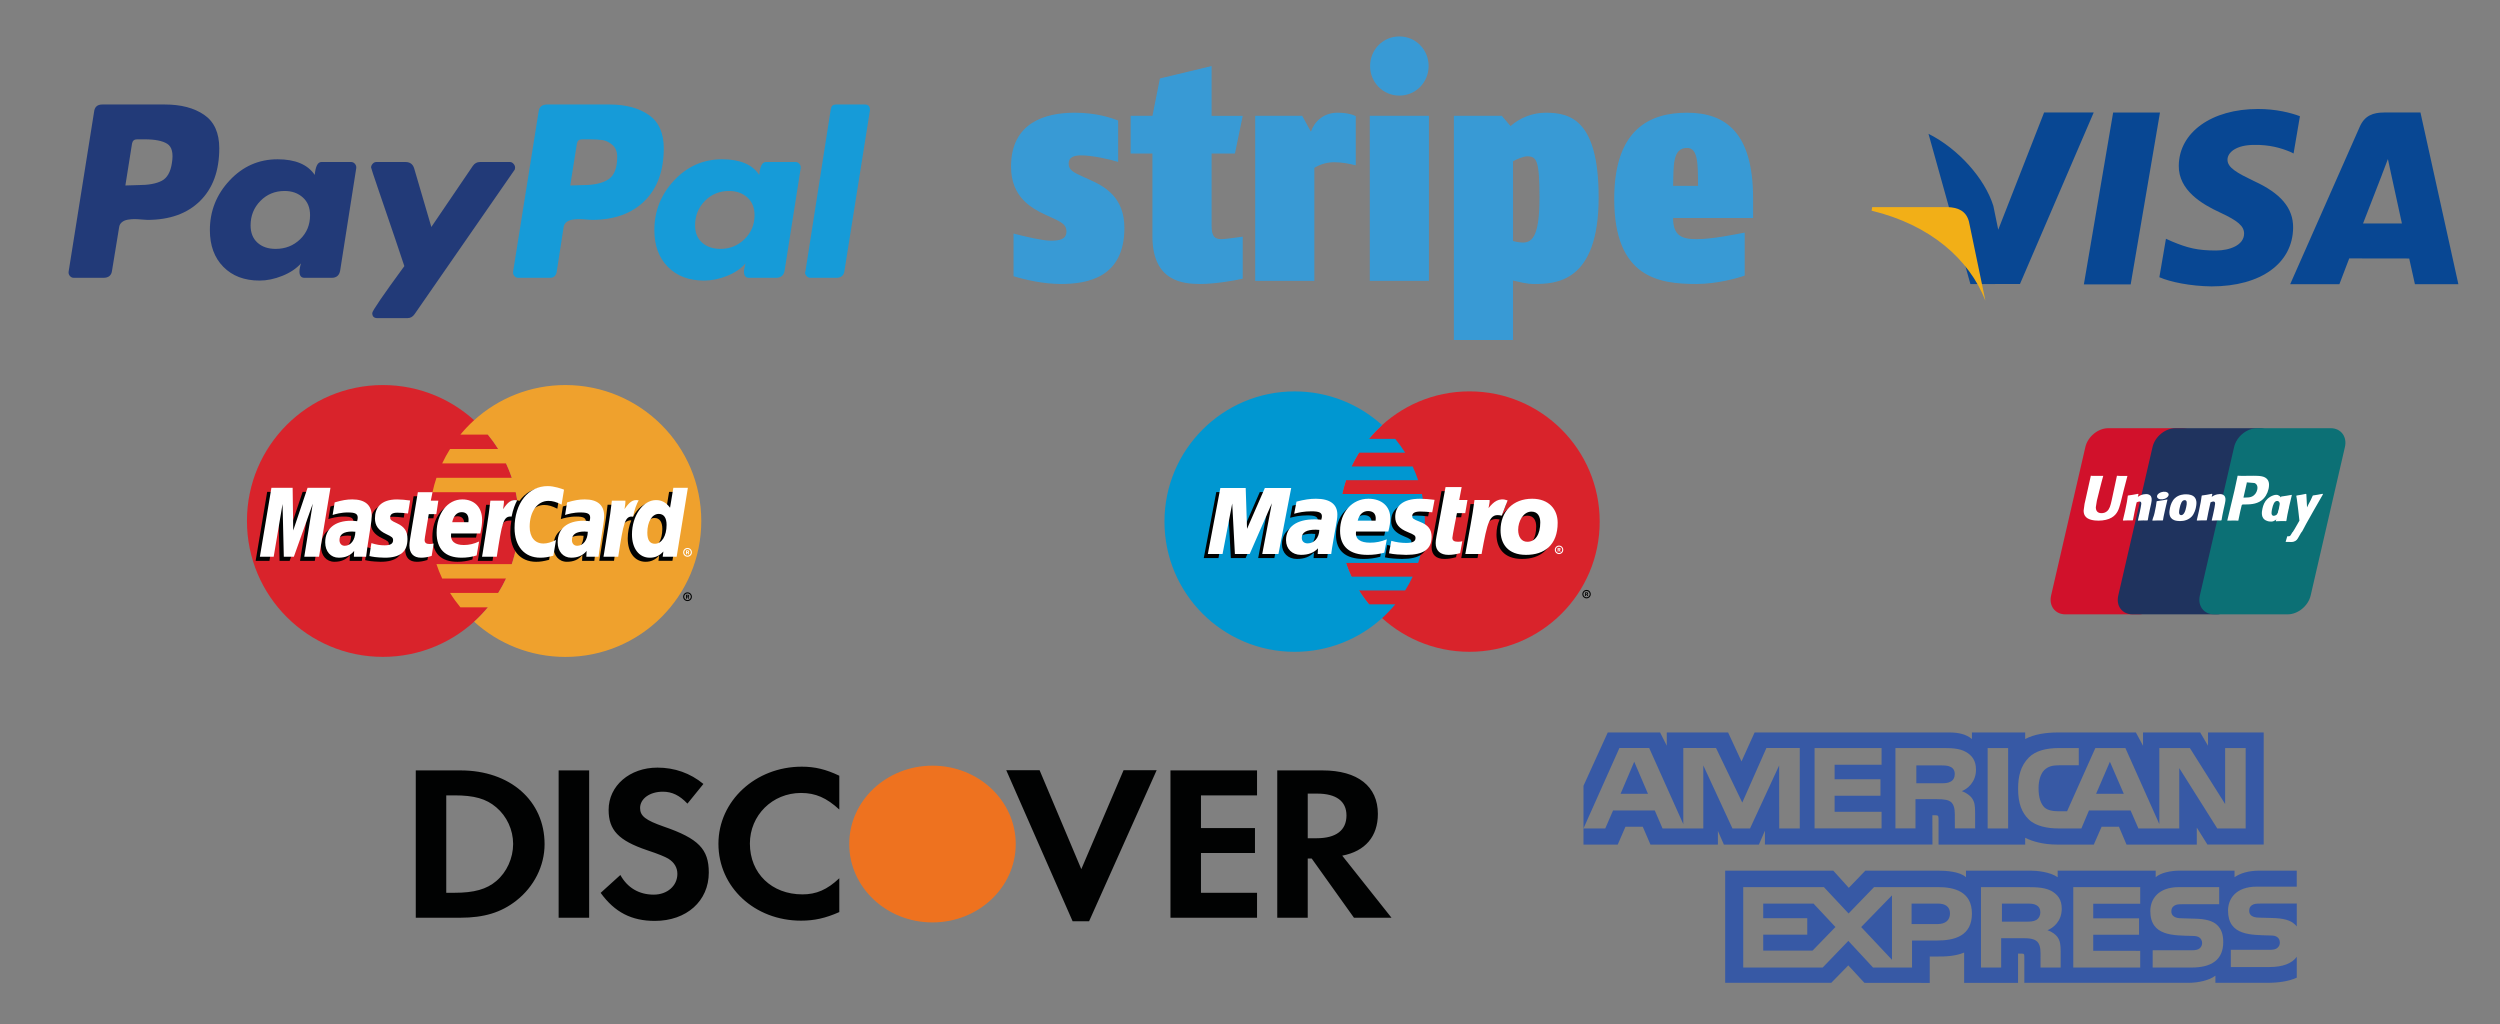 <?xml version="1.0" encoding="utf-8"?>
<!-- Generator: Adobe Illustrator 16.0.0, SVG Export Plug-In . SVG Version: 6.00 Build 0)  -->
<!DOCTYPE svg PUBLIC "-//W3C//DTD SVG 1.1//EN" "http://www.w3.org/Graphics/SVG/1.1/DTD/svg11.dtd">
<svg version="1.1" id="Capa_1" xmlns="http://www.w3.org/2000/svg" xmlns:xlink="http://www.w3.org/1999/xlink" x="0px" y="0px"
	 width="255.275px" height="104.578px" viewBox="0 0 255.275 104.578" enable-background="new 0 0 255.275 104.578"
	 xml:space="preserve">
<rect x="0" y="0" width="255.275" height="104.578" fill="#808080" stroke="none"/>
<path fill="#223A78" d="M20.852,11.729c-1.025-0.706-2.364-1.059-4.015-1.059h-6.393c-0.506,0-0.786,0.253-0.839,0.759l-2.597,16.3
	c-0.027,0.16,0.013,0.308,0.12,0.44c0.106,0.132,0.24,0.198,0.4,0.198h3.036c0.532,0,0.825-0.251,0.879-0.757l0.719-4.396
	c0.026-0.214,0.121-0.386,0.28-0.521c0.16-0.132,0.36-0.22,0.599-0.261c0.24-0.039,0.465-0.06,0.679-0.06
	c0.212,0,0.466,0.016,0.759,0.042c0.292,0.025,0.479,0.039,0.559,0.039c2.291,0,4.089-0.645,5.394-1.938
	c1.305-1.291,1.958-3.082,1.958-5.373C22.391,13.573,21.877,12.435,20.852,11.729L20.852,11.729z M17.556,16.624
	c-0.134,0.933-0.479,1.544-1.039,1.837S15.159,18.9,14.12,18.9l-1.318,0.039l0.679-4.273c0.053-0.293,0.227-0.44,0.519-0.44h0.76
	c1.064,0,1.838,0.154,2.317,0.459C17.556,14.991,17.716,15.637,17.556,16.624L17.556,16.624z"/>
<path fill="#169BD8" d="M88.311,10.67h-2.957c-0.292,0-0.465,0.146-0.519,0.44L82.239,27.73l-0.04,0.081
	c0,0.131,0.053,0.26,0.16,0.379c0.105,0.119,0.239,0.179,0.399,0.179h2.637c0.505,0,0.786-0.252,0.839-0.758l2.596-16.342v-0.04
	C88.831,10.857,88.658,10.67,88.311,10.67L88.311,10.67z"/>
<path fill="#223A78" d="M52.594,17.102c0-0.132-0.053-0.258-0.16-0.377c-0.107-0.12-0.227-0.181-0.359-0.181h-3.077
	c-0.294,0-0.534,0.134-0.72,0.4l-4.234,6.233l-1.757-5.993c-0.134-0.426-0.427-0.64-0.879-0.64h-2.998
	c-0.134,0-0.252,0.061-0.358,0.181c-0.107,0.119-0.16,0.246-0.16,0.377c0,0.055,0.26,0.84,0.779,2.359
	c0.519,1.518,1.079,3.156,1.678,4.914c0.599,1.758,0.912,2.69,0.938,2.798c-2.184,2.981-3.276,4.58-3.276,4.792
	c0,0.348,0.173,0.519,0.52,0.519h3.077c0.292,0,0.532-0.131,0.719-0.398l10.188-14.702C52.567,17.33,52.594,17.237,52.594,17.102
	L52.594,17.102z"/>
<path fill="#169BD8" d="M81.241,16.543h-3.037c-0.374,0-0.599,0.441-0.679,1.319c-0.694-1.065-1.958-1.598-3.797-1.598
	c-1.917,0-3.548,0.72-4.894,2.157c-1.346,1.438-2.017,3.131-2.017,5.075c0,1.572,0.458,2.823,1.378,3.754
	c0.918,0.933,2.149,1.399,3.696,1.399c0.771,0,1.558-0.159,2.356-0.479c0.799-0.318,1.424-0.747,1.877-1.278
	c0,0.026-0.026,0.146-0.08,0.358c-0.054,0.214-0.079,0.373-0.079,0.479c0,0.427,0.171,0.639,0.52,0.639h2.755
	c0.506,0,0.799-0.251,0.879-0.757l1.639-10.43c0.025-0.159-0.013-0.306-0.121-0.439C81.533,16.61,81.4,16.543,81.241,16.543
	L81.241,16.543z M76.028,24.415c-0.68,0.665-1.499,0.998-2.457,0.998c-0.774,0-1.399-0.213-1.879-0.638
	c-0.479-0.425-0.718-1.013-0.718-1.759c0-0.983,0.333-1.818,0.998-2.497c0.664-0.68,1.492-1.019,2.478-1.019
	c0.744,0,1.364,0.22,1.857,0.659c0.492,0.439,0.74,1.045,0.74,1.817C77.045,22.937,76.706,23.75,76.028,24.415L76.028,24.415z"/>
<path fill="#223A78" d="M35.854,16.543h-3.036c-0.374,0-0.6,0.441-0.68,1.319c-0.72-1.065-1.985-1.598-3.795-1.598
	c-1.918,0-3.549,0.72-4.895,2.157c-1.346,1.438-2.018,3.131-2.018,5.075c0,1.572,0.459,2.823,1.378,3.754
	c0.919,0.933,2.151,1.399,3.696,1.399c0.745,0,1.519-0.159,2.317-0.479c0.799-0.318,1.438-0.747,1.917-1.278
	c-0.106,0.319-0.16,0.599-0.16,0.838c0,0.427,0.174,0.639,0.52,0.639h2.758c0.505,0,0.799-0.251,0.879-0.757l1.638-10.43
	c0.025-0.159-0.015-0.306-0.12-0.439C36.147,16.61,36.015,16.543,35.854,16.543L35.854,16.543z M30.641,24.436
	c-0.679,0.652-1.512,0.978-2.497,0.978c-0.773,0-1.393-0.213-1.858-0.638c-0.467-0.425-0.699-1.013-0.699-1.759
	c0-0.983,0.332-1.818,0.999-2.497c0.665-0.68,1.491-1.02,2.477-1.02c0.746,0,1.365,0.221,1.857,0.66
	c0.493,0.439,0.74,1.045,0.74,1.817C31.66,22.963,31.32,23.782,30.641,24.436L30.641,24.436z"/>
<path fill="#169BD8" d="M66.238,11.729c-1.025-0.706-2.363-1.059-4.015-1.059h-6.352c-0.534,0-0.827,0.253-0.879,0.759l-2.598,16.3
	c-0.027,0.16,0.013,0.308,0.12,0.44c0.106,0.132,0.24,0.198,0.4,0.198h3.275c0.319,0,0.534-0.173,0.64-0.518l0.719-4.635
	c0.026-0.214,0.12-0.386,0.279-0.521c0.16-0.132,0.36-0.22,0.6-0.261c0.24-0.039,0.466-0.06,0.679-0.06
	c0.214,0,0.466,0.016,0.76,0.042c0.293,0.025,0.479,0.039,0.559,0.039c2.292,0,4.088-0.645,5.395-1.938
	c1.305-1.291,1.958-3.082,1.958-5.373C67.777,13.573,67.264,12.435,66.238,11.729L66.238,11.729z M62.144,18.301
	c-0.586,0.399-1.465,0.599-2.637,0.599l-1.28,0.04l0.68-4.274c0.053-0.292,0.227-0.44,0.52-0.44h0.719
	c0.586,0,1.052,0.027,1.398,0.081c0.346,0.053,0.68,0.22,1,0.5c0.32,0.279,0.479,0.686,0.479,1.218
	C63.023,17.143,62.729,17.9,62.144,18.301z"/>
<path fill="#084793" d="M212.784,29.037l2.989-17.549h4.783l-2.992,17.549H212.784z M234.846,11.866
	c-0.946-0.355-2.433-0.737-4.288-0.737c-4.725,0-8.055,2.38-8.083,5.792c-0.027,2.521,2.378,3.928,4.191,4.767
	c1.861,0.86,2.486,1.409,2.478,2.178c-0.011,1.175-1.485,1.714-2.86,1.714c-1.914,0-2.931-0.267-4.503-0.923l-0.616-0.277
	l-0.673,3.928c1.12,0.488,3.184,0.913,5.33,0.936c5.028,0,8.292-2.353,8.328-5.995c0.019-1.996-1.256-3.516-4.017-4.768
	c-1.67-0.812-2.694-1.353-2.684-2.175c0-0.73,0.867-1.51,2.739-1.51c1.563-0.024,2.696,0.317,3.58,0.672l0.428,0.203L234.846,11.866
	 M247.153,11.487h-3.694c-1.146,0-2.002,0.313-2.505,1.456l-7.105,16.08h5.025c0,0,0.819-2.16,1.005-2.636
	c0.55,0,5.428,0.009,6.125,0.009c0.145,0.613,0.583,2.627,0.583,2.627h4.438L247.153,11.487L247.153,11.487z M241.29,22.819
	c0.395-1.012,1.905-4.907,1.905-4.907c-0.027,0.048,0.392-1.015,0.634-1.674l0.325,1.513c0,0,0.913,4.189,1.105,5.068H241.29
	L241.29,22.819L241.29,22.819z M208.723,11.487l-4.683,11.968l-0.499-2.432c-0.872-2.804-3.587-5.841-6.624-7.362l4.281,15.344
	l5.061-0.005l7.53-17.514H208.723"/>
<path fill="#F2AF17" d="M198.882,21.148h-7.713l-0.061,0.364c6.001,1.452,9.972,4.963,11.619,9.183l-1.677-8.065
	C200.76,21.518,199.921,21.188,198.882,21.148"/>
<path fill="#D9232B" d="M52.973,53.194c0,7.666-6.212,13.879-13.878,13.879S25.216,60.86,25.216,53.194
	c0-7.662,6.213-13.877,13.879-13.877S52.973,45.532,52.973,53.194"/>
<path fill="#EFA12D" d="M57.726,39.317c-3.585,0-6.853,1.36-9.315,3.592c-0.502,0.457-0.97,0.946-1.402,1.469h2.806
	c0.383,0.468,0.737,0.959,1.057,1.471h-4.918c-0.298,0.473-0.564,0.963-0.802,1.47h6.518c0.225,0.478,0.422,0.968,0.591,1.468
	h-7.694c-0.163,0.482-0.296,0.973-0.405,1.471h8.5c0.208,0.966,0.313,1.949,0.313,2.938c0,1.543-0.252,3.025-0.716,4.408h-7.693
	c0.166,0.502,0.363,0.992,0.587,1.471h6.518c-0.235,0.506-0.502,0.996-0.799,1.471h-4.917c0.318,0.512,0.673,1.002,1.056,1.469
	h2.805c-0.431,0.521-0.9,1.014-1.402,1.469c2.463,2.232,5.73,3.594,9.315,3.594c7.666,0,13.879-6.215,13.879-13.879
	S65.392,39.317,57.726,39.317"/>
<path fill="#010202" d="M69.755,60.933c0-0.248,0.2-0.449,0.447-0.449c0.248,0,0.447,0.201,0.447,0.449
	c0,0.246-0.199,0.445-0.447,0.445C69.955,61.378,69.755,61.179,69.755,60.933z M70.202,61.271c0.188,0,0.342-0.152,0.342-0.338
	c0-0.188-0.151-0.342-0.342-0.342l0,0c-0.186,0-0.34,0.152-0.34,0.34v0.002C69.862,61.118,70.015,61.271,70.202,61.271
	L70.202,61.271L70.202,61.271z M70.143,61.128h-0.092v-0.395h0.166c0.034,0,0.069,0,0.099,0.021c0.033,0.02,0.053,0.059,0.053,0.098
	c0,0.045-0.026,0.084-0.068,0.102l0.071,0.174H70.27l-0.06-0.156h-0.067V61.128z M70.143,60.905h0.051
	c0.018,0,0.04,0.002,0.057-0.008c0.015-0.01,0.021-0.027,0.021-0.045c0-0.016-0.007-0.033-0.021-0.041
	c-0.017-0.01-0.042-0.008-0.058-0.008h-0.05V60.905L70.143,60.905z M35.854,54.714c-0.159-0.016-0.229-0.023-0.338-0.023
	c-0.854,0-1.285,0.295-1.285,0.873c0,0.355,0.211,0.584,0.539,0.584C35.385,56.147,35.827,55.562,35.854,54.714L35.854,54.714z
	 M36.948,57.267h-1.249l0.031-0.596c-0.382,0.471-0.89,0.693-1.579,0.693c-0.817,0-1.377-0.639-1.377-1.564
	c0-1.393,0.974-2.205,2.645-2.205c0.171,0,0.392,0.014,0.614,0.043c0.046-0.188,0.059-0.27,0.059-0.371
	c0-0.379-0.264-0.521-0.966-0.521c-0.738-0.008-1.347,0.176-1.596,0.258c0.017-0.094,0.21-1.287,0.21-1.287
	c0.751-0.221,1.247-0.302,1.803-0.302c1.294,0,1.979,0.577,1.978,1.677c0.002,0.293-0.045,0.656-0.122,1.135
	C37.268,55.058,36.988,56.833,36.948,57.267L36.948,57.267z M32.144,57.267h-1.507l0.863-5.412l-1.926,5.412h-1.029l-0.126-5.381
	l-0.906,5.381h-1.41l1.177-7.04h2.167l0.131,3.94l1.323-3.94h2.408L32.144,57.267 M59.587,54.714
	c-0.156-0.016-0.226-0.023-0.335-0.023c-0.854,0-1.285,0.295-1.285,0.873c0,0.355,0.21,0.584,0.539,0.584
	C59.12,56.147,59.563,55.562,59.587,54.714L59.587,54.714z M60.685,57.267h-1.249l0.029-0.596c-0.382,0.471-0.889,0.693-1.58,0.693
	c-0.816,0-1.375-0.639-1.375-1.564c0-1.393,0.972-2.205,2.644-2.205c0.171,0,0.391,0.014,0.615,0.043
	c0.046-0.188,0.058-0.27,0.058-0.371c0-0.379-0.262-0.521-0.967-0.521c-0.736-0.008-1.344,0.176-1.593,0.258
	c0.014-0.094,0.208-1.287,0.208-1.287c0.751-0.221,1.246-0.302,1.803-0.302c1.294,0,1.978,0.577,1.978,1.677
	c0.003,0.293-0.047,0.656-0.122,1.135C61.003,55.058,60.723,56.833,60.685,57.267L60.685,57.267z M43.646,57.179
	c-0.413,0.129-0.734,0.186-1.083,0.186c-0.771,0-1.19-0.443-1.19-1.258c-0.012-0.254,0.109-0.918,0.207-1.525
	c0.086-0.537,0.651-3.907,0.651-3.907h1.498l-0.173,0.868h0.903l-0.204,1.375h-0.908c-0.174,1.088-0.422,2.443-0.425,2.623
	c0,0.297,0.159,0.424,0.517,0.424c0.17,0,0.304-0.016,0.404-0.053L43.646,57.179 M48.238,57.132
	c-0.517,0.158-1.013,0.234-1.538,0.232c-1.678-0.002-2.55-0.877-2.55-2.553c0-1.957,1.111-3.397,2.619-3.397
	c1.237,0,2.025,0.804,2.025,2.069c0,0.422-0.055,0.832-0.187,1.41h-2.98c-0.102,0.828,0.429,1.176,1.301,1.176
	c0.536,0,1.019-0.109,1.557-0.359L48.238,57.132L48.238,57.132z M47.396,53.737c0.007-0.119,0.159-1.021-0.697-1.021
	c-0.479,0-0.818,0.365-0.957,1.021H47.396z M37.854,53.351c0,0.723,0.352,1.223,1.146,1.598c0.61,0.287,0.705,0.373,0.705,0.633
	c0,0.357-0.27,0.518-0.865,0.518c-0.45,0-0.867-0.07-1.351-0.227c0,0-0.197,1.264-0.206,1.322c0.341,0.074,0.646,0.143,1.567,0.17
	c1.591,0,2.323-0.605,2.323-1.912c0-0.787-0.307-1.25-1.061-1.598c-0.632-0.289-0.705-0.354-0.705-0.621
	c0-0.311,0.251-0.467,0.736-0.467c0.297,0,0.701,0.031,1.084,0.086l0.213-1.328c-0.389-0.061-0.98-0.11-1.326-0.11
	C38.431,51.414,37.848,52.294,37.854,53.351 M55.565,51.563c0.418,0,0.808,0.109,1.345,0.381l0.247-1.529
	c-0.22-0.086-0.999-0.594-1.656-0.594c-1.009,0-1.859,0.498-2.459,1.324c-0.874-0.289-1.234,0.295-1.675,0.879l-0.391,0.09
	c0.028-0.191,0.056-0.379,0.048-0.572h-1.386c-0.188,1.771-0.522,3.566-0.786,5.34l-0.068,0.385h1.508
	c0.252-1.635,0.389-2.682,0.474-3.391l0.567-0.314c0.085-0.318,0.35-0.424,0.883-0.41c-0.072,0.387-0.107,0.779-0.107,1.174
	c0,1.873,1.012,3.039,2.632,3.039c0.418,0,0.777-0.055,1.332-0.205l0.266-1.605c-0.499,0.246-0.91,0.361-1.281,0.361
	c-0.876,0-1.404-0.645-1.404-1.713C53.652,52.649,54.439,51.563,55.565,51.563"/>
<path fill="#FFFFFF" d="M32.577,56.847H31.07l0.865-5.41l-1.929,5.41H28.98l-0.129-5.379l-0.905,5.379h-1.41l1.178-7.037h2.167
	l0.06,4.357l1.464-4.357h2.339L32.577,56.847"/>
<path fill="#010202" d="M68.32,50.227l-0.334,2.034c-0.412-0.543-0.854-0.936-1.439-0.936c-0.759,0-1.452,0.578-1.905,1.424
	c-0.63-0.131-1.282-0.352-1.282-0.352v0.004c0.051-0.475,0.07-0.762,0.066-0.859h-1.385c-0.188,1.771-0.523,3.566-0.786,5.34
	l-0.065,0.385h1.504c0.203-1.322,0.36-2.422,0.475-3.291c0.515-0.463,0.771-0.871,1.292-0.844c-0.229,0.559-0.364,1.199-0.364,1.857
	c0,1.432,0.724,2.375,1.821,2.375c0.551,0,0.975-0.189,1.386-0.631l-0.069,0.531h1.426l1.146-7.038H68.32L68.32,50.227z
	 M66.436,55.942c-0.513,0-0.771-0.379-0.771-1.129c0-1.123,0.484-1.922,1.17-1.922c0.515,0,0.795,0.395,0.795,1.121
	C67.63,55.147,67.138,55.942,66.436,55.942L66.436,55.942z"/>
<path fill="#FFFFFF" d="M36.287,54.298c-0.158-0.018-0.228-0.023-0.337-0.023c-0.854,0-1.285,0.291-1.285,0.871
	c0,0.355,0.211,0.584,0.539,0.584C35.818,55.729,36.262,55.146,36.287,54.298L36.287,54.298z M37.384,56.849h-1.249l0.028-0.594
	c-0.381,0.469-0.89,0.691-1.579,0.691c-0.817,0-1.377-0.637-1.377-1.563c0-1.395,0.975-2.209,2.646-2.209
	c0.172,0,0.391,0.018,0.615,0.045c0.046-0.188,0.058-0.268,0.058-0.371c0-0.379-0.262-0.52-0.964-0.52
	c-0.74-0.01-1.347,0.176-1.597,0.256c0.016-0.096,0.209-1.285,0.209-1.285c0.752-0.221,1.246-0.305,1.803-0.305
	c1.295,0,1.98,0.582,1.979,1.678c0.001,0.297-0.047,0.658-0.124,1.135C37.702,54.636,37.421,56.415,37.384,56.849L37.384,56.849z
	 M57.591,49.999l-0.246,1.528c-0.537-0.271-0.929-0.382-1.346-0.382c-1.124,0-1.914,1.088-1.914,2.639
	c0,1.066,0.53,1.715,1.407,1.715c0.37,0,0.779-0.117,1.281-0.361l-0.267,1.604c-0.555,0.152-0.915,0.205-1.332,0.205
	c-1.622,0-2.632-1.164-2.632-3.037c0-2.518,1.395-4.275,3.393-4.275C56.593,49.634,57.369,49.911,57.591,49.999 M60.022,54.298
	c-0.157-0.018-0.229-0.023-0.336-0.023c-0.854,0-1.287,0.291-1.287,0.871c0,0.355,0.213,0.584,0.541,0.584
	C59.555,55.729,59.997,55.146,60.022,54.298L60.022,54.298z M61.119,56.849H59.87l0.028-0.594c-0.382,0.469-0.889,0.691-1.578,0.691
	c-0.816,0-1.377-0.637-1.377-1.563c0-1.395,0.975-2.209,2.645-2.209c0.172,0,0.39,0.018,0.614,0.045
	c0.048-0.188,0.059-0.268,0.059-0.371c0-0.379-0.26-0.52-0.965-0.52c-0.738-0.01-1.344,0.176-1.597,0.256
	c0.016-0.096,0.208-1.285,0.208-1.285c0.753-0.221,1.247-0.305,1.805-0.305c1.294,0,1.979,0.582,1.977,1.678
	c0.003,0.297-0.045,0.658-0.122,1.135C61.437,54.636,61.156,56.415,61.119,56.849L61.119,56.849z M44.08,56.763
	c-0.414,0.131-0.734,0.184-1.083,0.184c-0.771,0-1.191-0.443-1.191-1.256c-0.011-0.254,0.111-0.92,0.209-1.527
	c0.084-0.535,0.652-3.906,0.652-3.906h1.497l-0.176,0.867h0.77l-0.205,1.375H43.78c-0.172,1.088-0.421,2.445-0.423,2.625
	c0,0.297,0.158,0.424,0.515,0.424c0.172,0,0.305-0.018,0.406-0.053L44.08,56.763 M48.671,56.716c-0.515,0.156-1.01,0.232-1.536,0.23
	c-1.677,0-2.551-0.875-2.551-2.553c0-1.959,1.112-3.398,2.62-3.398c1.235,0,2.023,0.807,2.023,2.072c0,0.42-0.054,0.83-0.184,1.408
	h-2.982c-0.102,0.83,0.431,1.176,1.302,1.176c0.536,0,1.02-0.111,1.557-0.361L48.671,56.716L48.671,56.716z M47.828,53.319
	c0.01-0.117,0.161-1.021-0.694-1.021c-0.479,0-0.818,0.365-0.959,1.021H47.828z M38.287,52.935c0,0.725,0.351,1.223,1.147,1.598
	c0.611,0.287,0.704,0.371,0.704,0.631c0,0.355-0.27,0.52-0.864,0.52c-0.45,0-0.869-0.07-1.35-0.227c0,0-0.199,1.262-0.208,1.322
	c0.343,0.074,0.648,0.143,1.567,0.168c1.59,0,2.324-0.604,2.324-1.912c0-0.787-0.307-1.248-1.063-1.596
	c-0.631-0.291-0.703-0.355-0.703-0.623c0-0.309,0.25-0.465,0.736-0.465c0.296,0,0.7,0.031,1.083,0.082l0.214-1.326
	c-0.39-0.062-0.979-0.111-1.325-0.111C38.866,50.995,38.281,51.874,38.287,52.935 M69.094,56.849h-1.426l0.069-0.533
	c-0.412,0.441-0.837,0.631-1.389,0.631c-1.096,0-1.818-0.943-1.818-2.375c0-1.904,1.123-3.508,2.451-3.508
	c0.585,0,1.026,0.237,1.438,0.779l0.335-2.033h1.485L69.094,56.849L69.094,56.849z M66.869,55.524c0.703,0,1.196-0.795,1.196-1.928
	c0-0.729-0.282-1.121-0.799-1.121c-0.684,0-1.168,0.795-1.168,1.922C66.099,55.146,66.357,55.524,66.869,55.524z M62.477,51.124
	c-0.188,1.771-0.525,3.566-0.788,5.338l-0.067,0.387h1.506c0.54-3.5,0.671-4.186,1.515-4.1c0.136-0.715,0.387-1.344,0.574-1.66
	c-0.632-0.131-0.984,0.225-1.447,0.902c0.037-0.293,0.104-0.576,0.091-0.867H62.477 M50.073,51.124
	c-0.19,1.771-0.523,3.566-0.786,5.338l-0.067,0.387h1.507c0.537-3.5,0.667-4.186,1.513-4.1c0.135-0.715,0.385-1.344,0.571-1.66
	c-0.631-0.131-0.983,0.225-1.444,0.902c0.036-0.293,0.104-0.576,0.09-0.867H50.073 M69.755,56.399c0-0.248,0.2-0.447,0.446-0.447
	h0.001c0.248,0,0.447,0.199,0.447,0.447l0,0c0,0.248-0.199,0.449-0.447,0.449C69.955,56.849,69.755,56.647,69.755,56.399
	L69.755,56.399z M70.202,56.741c0.188,0,0.342-0.154,0.342-0.342l0,0c0-0.189-0.153-0.34-0.342-0.34l0,0
	c-0.188,0-0.34,0.15-0.34,0.34C69.862,56.587,70.015,56.741,70.202,56.741L70.202,56.741z M70.143,56.595h-0.092v-0.391h0.166
	c0.034,0,0.069,0,0.099,0.018c0.033,0.021,0.053,0.061,0.053,0.102c0,0.043-0.026,0.082-0.068,0.1l0.071,0.172H70.27l-0.062-0.154
	h-0.065V56.595L70.143,56.595z M70.143,56.372h0.051c0.018,0,0.04,0.002,0.057-0.006c0.015-0.01,0.021-0.031,0.021-0.045
	c0-0.018-0.007-0.033-0.021-0.043c-0.017-0.008-0.043-0.006-0.06-0.006h-0.048V56.372L70.143,56.372z"/>
<path fill="#D9232B" d="M163.345,53.26c0,7.343-5.951,13.295-13.295,13.295c-7.342,0-13.293-5.952-13.293-13.295
	c0-7.344,5.951-13.297,13.293-13.297C157.394,39.963,163.345,45.916,163.345,53.26"/>
<path fill="#0097D1" d="M139.781,61.702c-0.367-0.446-0.707-0.916-1.013-1.408h4.712c0.283-0.454,0.539-0.924,0.766-1.408h-6.243
	c-0.214-0.458-0.402-0.928-0.563-1.408h7.369c0.443-1.326,0.684-2.743,0.684-4.218c0-0.968-0.104-1.909-0.299-2.816h-8.137
	c0.102-0.476,0.23-0.946,0.386-1.408h7.365c-0.16-0.479-0.349-0.949-0.563-1.407h-6.241c0.228-0.484,0.482-0.955,0.766-1.408h4.709
	c-0.307-0.49-0.645-0.96-1.012-1.407h-2.684c0.412-0.501,0.861-0.971,1.342-1.406c-2.359-2.14-5.492-3.443-8.928-3.443
	c-7.342,0-13.294,5.953-13.294,13.297c0,7.343,5.952,13.295,13.296,13.295c3.436,0,6.566-1.303,8.926-3.443
	c0.482-0.436,0.931-0.907,1.344-1.409H139.781"/>
<path fill="#010202" d="M161.573,60.669c0-0.237,0.192-0.431,0.43-0.431s0.429,0.193,0.429,0.431s-0.191,0.429-0.429,0.429
	S161.573,60.906,161.573,60.669L161.573,60.669z M162.002,60.995c0.181,0,0.326-0.146,0.326-0.326l0,0
	c0-0.18-0.146-0.325-0.325-0.325h-0.001c-0.181,0-0.326,0.145-0.327,0.323v0.002C161.675,60.849,161.822,60.995,162.002,60.995
	L162.002,60.995z M161.944,60.857h-0.087V60.48h0.158c0.033,0,0.067,0,0.096,0.019c0.031,0.021,0.049,0.058,0.049,0.095
	c0,0.042-0.025,0.082-0.065,0.097l0.069,0.167h-0.098l-0.057-0.148h-0.065V60.857L161.944,60.857z M161.944,60.645h0.05
	c0.018,0,0.036,0.001,0.053-0.009c0.014-0.009,0.022-0.025,0.022-0.043c-0.001-0.016-0.009-0.029-0.021-0.039
	c-0.016-0.008-0.04-0.007-0.057-0.007h-0.047V60.645L161.944,60.645z M140.935,56.851c-0.569,0.151-1.118,0.225-1.699,0.224
	c-1.854-0.002-2.818-0.846-2.818-2.46c0-1.885,1.229-3.272,2.896-3.272c1.363,0,2.235,0.778,2.235,1.996
	c0,0.404-0.06,0.799-0.204,1.356h-3.295c-0.116,0.786,0.459,1.133,1.438,1.133c0.587,0,1.118-0.105,1.705-0.342L140.935,56.851z
	 M140.048,53.582c0-0.12,0.184-0.967-0.771-0.985c-0.526,0-0.904,0.351-1.058,0.985H140.048L140.048,53.582z M142.05,53.211
	c0,0.696,0.393,1.178,1.283,1.537c0.682,0.278,0.789,0.358,0.789,0.607c0,0.346-0.301,0.505-0.97,0.5
	c-0.502-0.003-0.96-0.064-1.501-0.215l-0.238,1.271c0.48,0.111,1.154,0.148,1.751,0.162c1.78,0,2.602-0.583,2.602-1.842
	c0-0.758-0.343-1.203-1.188-1.534c-0.707-0.282-0.79-0.344-0.79-0.599c0-0.301,0.28-0.452,0.826-0.452
	c0.33,0,0.783,0.03,1.213,0.082l0.242-1.277c-0.438-0.062-1.103-0.109-1.488-0.109C142.697,51.343,142.045,52.19,142.05,53.211
	 M135.514,56.983h-1.382l0.033-0.579c-0.422,0.456-0.983,0.67-1.745,0.67c-0.901,0-1.52-0.616-1.52-1.505
	c0-1.347,1.073-2.125,2.92-2.125c0.19,0,0.431,0.016,0.68,0.042c0.05-0.18,0.063-0.257,0.063-0.355c0-0.369-0.289-0.505-1.066-0.505
	c-0.766,0.003-1.283,0.116-1.762,0.245l0.235-1.236c0.829-0.211,1.372-0.292,1.986-0.292c1.431,0,2.186,0.561,2.186,1.613
	c0.013,0.282-0.086,0.846-0.134,1.093C135.953,54.409,135.556,56.491,135.514,56.983z M134.302,54.524
	c-0.176-0.019-0.253-0.023-0.372-0.023c-0.942,0-1.421,0.28-1.421,0.834c0,0.349,0.232,0.566,0.598,0.566
	C133.784,55.901,134.273,55.335,134.302,54.524z M148.679,56.896c-0.453,0.125-0.807,0.179-1.189,0.179
	c-0.847,0-1.31-0.433-1.31-1.205c-0.026-0.21,0.181-1.188,0.228-1.46c0.047-0.273,0.78-4.259,0.78-4.259h1.646l-0.249,1.318h0.844
	l-0.229,1.346h-0.848c0,0-0.465,2.336-0.465,2.514c0,0.282,0.172,0.406,0.566,0.406c0.188,0,0.333-0.019,0.446-0.051L148.679,56.896
	 M156.031,51.342c-1.207,0-2.148,0.497-2.695,1.326l0.475-1.229c-0.875-0.321-1.439,0.138-1.949,0.789c0,0-0.086,0.107-0.171,0.207
	v-0.967h-1.545c-0.21,1.705-0.579,3.436-0.869,5.144l-0.069,0.372h1.662c0.157-0.867,0.287-1.571,0.416-2.132
	c0.354-1.54,0.947-2.011,1.838-1.804c-0.205,0.444-0.318,0.956-0.318,1.523c0,1.376,0.748,2.503,2.604,2.503
	c1.873,0,3.229-1,3.229-3.282C158.637,52.415,157.734,51.342,156.031,51.342L156.031,51.342z M155.547,55.735
	c-0.587,0.01-0.943-0.482-0.943-1.22c0-0.874,0.52-1.86,1.354-1.86c0.673,0,0.903,0.534,0.903,1.104
	C156.861,55.001,156.352,55.735,155.547,55.735L155.547,55.735z M130.126,56.983h-1.654l0.983-5.182l-2.265,5.182h-1.509
	l-0.276-5.151l-0.986,5.151h-1.502l1.279-6.74h2.586l0.216,3.758l1.64-3.758h2.793L130.126,56.983"/>
<path fill="#FFFFFF" d="M158.763,56.138c0.001-0.236,0.193-0.429,0.43-0.429c0.238,0,0.43,0.193,0.43,0.429
	c0.004,0.237-0.185,0.434-0.422,0.438c-0.236,0.006-0.433-0.184-0.438-0.421C158.763,56.149,158.763,56.144,158.763,56.138
	L158.763,56.138z M159.193,56.466c0.18,0,0.326-0.146,0.326-0.328c0-0.179-0.146-0.325-0.326-0.325s-0.326,0.146-0.326,0.325
	C158.867,56.319,159.013,56.466,159.193,56.466z M159.134,56.327h-0.088V55.95h0.16c0.033,0,0.067,0,0.096,0.02
	c0.031,0.021,0.049,0.056,0.049,0.093c0,0.044-0.025,0.084-0.066,0.097l0.07,0.168h-0.098l-0.057-0.149h-0.065L159.134,56.327
	L159.134,56.327L159.134,56.327z M159.134,56.113h0.05c0.018,0,0.037,0.001,0.054-0.007c0.014-0.011,0.021-0.027,0.021-0.044
	c0-0.015-0.008-0.03-0.021-0.038c-0.016-0.01-0.039-0.007-0.056-0.007h-0.048V56.113L159.134,56.113z M141.35,56.436
	c-0.567,0.15-1.117,0.225-1.698,0.223c-1.854-0.001-2.818-0.845-2.818-2.459c0-1.886,1.228-3.273,2.896-3.273
	c1.363,0,2.234,0.779,2.234,1.997c0,0.403-0.059,0.797-0.202,1.354h-3.296c-0.117,0.788,0.458,1.135,1.438,1.135
	c0.587,0,1.118-0.105,1.705-0.343L141.35,56.436L141.35,56.436z M140.463,53.165c0-0.117,0.184-0.965-0.771-0.983
	c-0.525,0-0.902,0.351-1.057,0.983H140.463z M142.466,52.795c0,0.697,0.392,1.179,1.283,1.537c0.682,0.279,0.789,0.359,0.789,0.609
	c0,0.345-0.301,0.504-0.97,0.499c-0.502-0.004-0.96-0.063-1.501-0.215l-0.24,1.271c0.481,0.112,1.156,0.148,1.753,0.162
	c1.779,0,2.601-0.582,2.601-1.842c0-0.757-0.342-1.201-1.188-1.533c-0.707-0.282-0.789-0.344-0.789-0.599
	c0-0.301,0.28-0.452,0.826-0.452c0.33,0,0.783,0.03,1.213,0.081l0.24-1.276c-0.438-0.062-1.102-0.11-1.484-0.11
	C143.113,50.927,142.46,51.776,142.466,52.795 M135.931,56.568h-1.383l0.033-0.579c-0.422,0.455-0.984,0.668-1.746,0.668
	c-0.902,0-1.52-0.616-1.52-1.503c0-1.348,1.074-2.125,2.92-2.125c0.19,0,0.432,0.015,0.68,0.042
	c0.053-0.181,0.064-0.257,0.064-0.356c0-0.369-0.289-0.505-1.066-0.505c-0.766,0.003-1.283,0.117-1.764,0.246l0.236-1.236
	c0.83-0.211,1.373-0.293,1.988-0.293c1.43,0,2.184,0.561,2.184,1.614c0.012,0.281-0.085,0.846-0.135,1.093
	C136.368,53.992,135.972,56.076,135.931,56.568L135.931,56.568z M134.716,54.109c-0.175-0.019-0.251-0.023-0.371-0.023
	c-0.942,0-1.42,0.28-1.42,0.834c0,0.349,0.232,0.565,0.596,0.565C134.199,55.485,134.688,54.918,134.716,54.109z M149.095,56.481
	c-0.454,0.122-0.808,0.177-1.189,0.177c-0.848,0-1.31-0.433-1.31-1.204c-0.026-0.211,0.181-1.188,0.228-1.462
	c0.047-0.272,0.78-4.258,0.78-4.258h1.646L149,51.053h0.844l-0.229,1.346h-0.848c0,0-0.465,2.336-0.465,2.513
	c0,0.284,0.172,0.406,0.564,0.406c0.189,0,0.335-0.017,0.447-0.051L149.095,56.481 M157.277,53.342c0,1.242-0.51,1.979-1.314,1.979
	c-0.587,0.008-0.943-0.482-0.943-1.22c0-0.874,0.52-1.86,1.354-1.86C157.046,52.24,157.277,52.774,157.277,53.342z M159.053,53.378
	c0-1.378-0.904-2.452-2.606-2.452c-1.959,0-3.227,1.307-3.227,3.229c0,1.377,0.747,2.503,2.604,2.503
	C157.697,56.658,159.053,55.659,159.053,53.378z M150.56,51.053c-0.209,1.705-0.579,3.435-0.868,5.145l-0.069,0.371h1.661
	c0.599-3.301,0.8-4.24,2.055-3.91l0.604-1.562c-0.877-0.321-1.439,0.138-1.95,0.79c0.046-0.294,0.134-0.577,0.112-0.834H150.56
	 M130.542,56.568h-1.655l0.983-5.182l-2.265,5.182h-1.509l-0.275-5.152l-0.986,5.152h-1.502l1.278-6.74h2.587l0.137,4.173
	l1.82-4.173h2.69L130.542,56.568"/>
<path fill="#EE721F" d="M95.216,78.182c4.694,0,8.5,3.578,8.5,7.998v0.006c0,4.42-3.806,8.002-8.5,8.002
	c-4.695,0-8.5-3.582-8.5-8.002V86.18C86.716,81.76,90.521,78.182,95.216,78.182L95.216,78.182z"/>
<path fill="#010202" d="M81.867,78.285c1.34,0,2.465,0.271,3.834,0.924v3.453c-1.297-1.193-2.421-1.693-3.908-1.693
	c-2.924,0-5.222,2.279-5.222,5.168c0,3.045,2.228,5.188,5.366,5.188c1.414,0,2.518-0.473,3.764-1.646v3.453
	c-1.418,0.629-2.566,0.877-3.908,0.877c-4.746,0-8.434-3.428-8.434-7.85C73.359,81.783,77.144,78.285,81.867,78.285L81.867,78.285z
	 M67.13,78.381c1.752,0,3.355,0.564,4.695,1.668l-1.631,2.01c-0.812-0.856-1.58-1.218-2.514-1.218c-1.343,0-2.321,0.72-2.321,1.667
	c0,0.813,0.55,1.242,2.419,1.895c3.546,1.22,4.597,2.303,4.597,4.691c0,2.912-2.272,4.939-5.511,4.939
	c-2.372,0-4.096-0.879-5.532-2.863l2.013-1.824c0.719,1.307,1.916,2.006,3.402,2.006c1.391,0,2.42-0.902,2.42-2.121
	c0-0.633-0.313-1.174-0.935-1.557c-0.313-0.182-0.935-0.453-2.154-0.857c-2.927-0.992-3.932-2.053-3.932-4.125
	C62.147,80.229,64.304,78.381,67.13,78.381L67.13,78.381z M102.747,78.643h3.404l4.262,10.105l4.316-10.105h3.378l-6.902,15.43
	h-1.678L102.747,78.643L102.747,78.643z M57.042,78.666h3.116v15.043h-3.116V78.666L57.042,78.666z M119.516,78.666h8.84v2.549
	h-5.725v3.339h5.514v2.548h-5.514v4.061h5.725v2.547h-8.84V78.666L119.516,78.666z M137.055,87.371
	c2.348-0.449,3.64-1.961,3.64-4.264c0-2.816-2.06-4.441-5.654-4.441h-4.621v15.043h3.112v-6.043h0.407l4.313,6.043h3.833
	L137.055,87.371L137.055,87.371z M134.443,85.592h-0.91v-4.557h0.959c1.941,0,2.996,0.766,2.996,2.23
	C137.489,84.777,136.433,85.592,134.443,85.592z M47.029,78.666h-4.574v15.043h4.551c2.42,0,4.167-0.537,5.701-1.736
	c1.822-1.42,2.9-3.561,2.9-5.775C55.607,81.758,52.083,78.666,47.029,78.666z M50.67,89.967c-0.979,0.832-2.251,1.195-4.265,1.195
	h-0.838v-9.947h0.838c2.014,0,3.234,0.34,4.264,1.217c1.078,0.903,1.727,2.304,1.727,3.745
	C52.396,87.619,51.748,89.063,50.67,89.967L50.67,89.967z"/>
<path fill="#3759A5" d="M215.442,77.782l-1.41,3.272h2.827L215.442,77.782z M199.18,79.811c0.265-0.133,0.421-0.421,0.421-0.778
	c0-0.353-0.164-0.606-0.432-0.728c-0.241-0.134-0.612-0.148-0.971-0.148h-2.521v1.823h2.488
	C198.563,79.979,198.898,79.976,199.18,79.811z M166.871,77.782l-1.393,3.272h2.796L166.871,77.782z M231.743,98.744h-3.953v-1.758
	h3.939c0.388,0,0.662-0.05,0.826-0.205c0.158-0.138,0.245-0.331,0.241-0.535c0-0.241-0.096-0.43-0.247-0.543
	c-0.15-0.127-0.365-0.181-0.725-0.181c-1.922-0.063-4.318,0.054-4.318-2.543c0-1.191,0.786-2.444,2.937-2.444h4.078v-1.634h-3.787
	c-1.146,0-1.976,0.265-2.565,0.67v-0.67h-5.603c-0.897,0-1.95,0.215-2.448,0.67v-0.67H210.11v0.67
	c-0.797-0.55-2.144-0.67-2.763-0.67h-6.602v0.67c-0.629-0.583-2.032-0.67-2.887-0.67h-7.387l-1.691,1.755l-1.583-1.755h-11.039
	v11.456h10.831l1.742-1.781l1.642,1.781l6.674,0.008V97.67h0.659c0.884,0.013,1.93-0.021,2.852-0.402v3.09h5.504v-2.986h0.27
	c0.337,0,0.371,0.013,0.371,0.339v2.645h16.726c1.062,0,2.174-0.257,2.786-0.73v0.73h5.305c1.104,0,2.184-0.147,3.004-0.526v-2.132
	C234.027,98.393,233.055,98.744,231.743,98.744L231.743,98.744z M197.792,96.037h-2.555v2.758h-3.979l-2.523-2.721l-2.622,2.721
	h-8.111v-8.212h8.236l2.521,2.692l2.602-2.692h6.544c1.625,0,3.449,0.432,3.449,2.705C201.355,95.568,199.582,96.037,197.792,96.037
	L197.792,96.037z M210.077,95.666c0.288,0.402,0.331,0.777,0.338,1.501v1.628h-2.057v-1.029c0-0.492,0.051-1.226-0.328-1.607
	c-0.302-0.291-0.757-0.362-1.504-0.362h-2.187v2.999h-2.06v-8.212h4.729c1.038,0,1.791,0.046,2.461,0.389
	c0.65,0.374,1.056,0.887,1.056,1.821c0,1.313-0.915,1.979-1.453,2.188C209.531,95.14,209.902,95.428,210.077,95.666L210.077,95.666z
	 M218.537,92.283h-4.797v1.49h4.679v1.675h-4.679v1.635l4.797,0.007v1.705h-6.835v-8.212h6.835V92.283z M223.795,98.795h-3.986
	v-1.763h3.974c0.389,0,0.662-0.05,0.834-0.201c0.14-0.13,0.243-0.314,0.243-0.538c0-0.238-0.11-0.429-0.251-0.543
	c-0.156-0.124-0.371-0.182-0.73-0.182c-1.912-0.063-4.311,0.058-4.311-2.542c0-1.188,0.781-2.443,2.928-2.443h4.104v1.747h-3.754
	c-0.373,0-0.614,0.014-0.821,0.148c-0.225,0.133-0.309,0.331-0.309,0.593c0,0.308,0.19,0.519,0.449,0.609
	c0.215,0.073,0.448,0.093,0.797,0.093l1.102,0.031c1.112,0.023,1.877,0.207,2.338,0.659c0.399,0.395,0.613,0.895,0.613,1.737
	C227.014,97.97,225.86,98.795,223.795,98.795L223.795,98.795z M207.916,92.415c-0.246-0.141-0.611-0.151-0.977-0.151h-2.522v1.846
	h2.488c0.399,0,0.737-0.014,1.011-0.167c0.265-0.158,0.423-0.439,0.423-0.791C208.339,92.802,208.181,92.548,207.916,92.415
	L207.916,92.415z M230.795,92.264c-0.373,0-0.619,0.017-0.831,0.151c-0.215,0.133-0.299,0.331-0.299,0.588
	c0,0.313,0.185,0.523,0.449,0.614c0.215,0.069,0.45,0.09,0.787,0.09l1.112,0.029c1.119,0.028,1.865,0.212,2.32,0.661
	c0.084,0.063,0.133,0.133,0.191,0.204v-2.338H230.795L230.795,92.264z M197.863,92.264h-2.67v2.093h2.646
	c0.787,0,1.275-0.374,1.275-1.084C199.115,92.555,198.603,92.264,197.863,92.264z M180.042,92.264v1.493h4.498v1.679h-4.498v1.631
	h5.038l2.337-2.409l-2.24-2.394H180.042z M193.191,98.007v-6.58l-3.145,3.235L193.191,98.007L193.191,98.007z M180.216,84.825v1.413
	h17.107l-0.01-2.991h0.331c0.232,0.008,0.302,0.026,0.302,0.396v2.598h8.845v-0.696c0.718,0.365,1.826,0.696,3.286,0.696h3.721
	l0.798-1.824h1.768l0.776,1.824h7.175v-1.734l1.085,1.731h5.747V74.791h-5.687v1.354l-0.798-1.354h-5.837v1.354l-0.73-1.354h-7.884
	c-1.323,0-2.482,0.178-3.42,0.67v-0.67h-5.438v0.67c-0.602-0.506-1.411-0.67-2.314-0.67h-19.877l-1.337,2.957l-1.369-2.957h-6.26
	v1.354l-0.686-1.354h-5.342l-2.478,5.446v4.354l3.667-8.21h3.042l3.483,7.771v-7.771h3.342l2.679,5.57l2.462-5.57h3.41v8.21h-2.101
	l-0.006-6.431l-2.971,6.431h-1.798l-2.975-6.436v6.436h-4.165l-0.788-1.832h-4.263l-0.794,1.832h-2.224v1.649h3.497l0.79-1.824
	h1.765l0.787,1.824h6.886v-1.393l0.613,1.397h3.572L180.216,84.825L180.216,84.825z M207.173,77.34
	c0.661-0.656,1.699-0.958,3.107-0.958h1.983v1.759h-1.938c-0.747,0-1.17,0.107-1.578,0.486c-0.347,0.344-0.59,0.998-0.59,1.858
	c0,0.88,0.186,1.513,0.566,1.928c0.315,0.325,0.888,0.423,1.427,0.423h0.919l2.886-6.454h3.068l3.466,7.763v-7.763h3.118
	l3.601,5.717v-5.717h2.097v8.21h-2.901l-3.881-6.163v6.163h-4.17l-0.797-1.832h-4.253l-0.774,1.832h-2.398
	c-0.993,0-2.253-0.215-2.966-0.913c-0.721-0.696-1.096-1.64-1.096-3.13C206.068,79.329,206.293,78.217,207.173,77.34L207.173,77.34z
	 M202.96,76.382h2.09v8.21h-2.09V76.382z M193.543,76.382h4.708c1.046,0,1.815,0.027,2.479,0.393
	c0.648,0.368,1.038,0.904,1.038,1.818c0,1.306-0.915,1.982-1.444,2.187c0.449,0.164,0.83,0.453,1.011,0.69
	c0.293,0.408,0.343,0.773,0.343,1.507v1.61h-2.066l-0.006-1.035c0-0.492,0.045-1.202-0.326-1.597
	c-0.298-0.288-0.753-0.352-1.493-0.352h-2.197v2.988h-2.046V76.382L193.543,76.382z M185.287,76.382h6.84v1.708h-4.793v1.48h4.68
	v1.681h-4.68v1.642h4.793v1.694h-6.84V76.382z"/>
<g>
	<path fill="#389AD5" d="M172.271,15.104c-1.527,0-1.367,1.875-1.431,3.877h2.543C173.383,16.724,173.383,15.104,172.271,15.104z
		 M170.839,22.257c0,1.813,0.891,2.162,2.385,2.162c1.717,0,4.037-0.51,4.927-0.669v4.389c-0.699,0.254-2.83,0.858-4.927,0.858
		c-3.784,0-8.395-0.605-8.395-8.681c0-7.121,3.625-8.807,7.439-8.807c3.91,0,6.741,2.003,6.741,8.744v2.004H170.839L170.839,22.257z
		 M155.926,15.962c-0.35,0-1.05,0.286-1.43,0.508v8.139c0.285,0.096,0.794,0.159,1.017,0.159c1.05,0,1.685-0.891,1.685-4.61
		C157.197,16.375,156.911,15.962,155.926,15.962L155.926,15.962z M156.625,28.997c-0.763,0-1.558-0.223-2.13-0.351v6.073h-6.041
		V11.827h4.896l0.89,1.049c0.922-0.825,2.226-1.367,3.593-1.367c2.479,0,5.405,0.7,5.405,8.648
		C163.238,28.87,158.851,28.997,156.625,28.997L156.625,28.997z M142.889,9.761c-1.686,0-2.989-1.368-2.989-3.021
		c0-1.652,1.303-3.02,2.989-3.02c1.686,0,2.988,1.368,2.988,3.02C145.877,8.394,144.575,9.761,142.889,9.761L142.889,9.761z
		 M139.868,28.679V11.827h6.041v16.852H139.868z M136.211,16.564c-0.954,0-1.686,0.383-2.003,0.573v11.541h-6.041V11.827h4.8
		l0.892,1.622c0.35-1.05,1.303-1.94,2.703-1.94c0.953,0,1.588,0.191,1.875,0.35v5.023C137.833,16.724,137.038,16.564,136.211,16.564
		z M124.732,24.419c0.381,0,1.717-0.19,2.162-0.255v4.292c-0.921,0.223-2.957,0.541-4.292,0.541c-1.716,0-4.928-0.19-4.928-4.865
		v-8.456h-2.225v-3.849h2.226l0.763-3.814l5.278-1.272v5.088h3.179l-0.796,3.847h-2.383v7.375
		C123.715,24.195,124.064,24.419,124.732,24.419L124.732,24.419z M109.12,16.691c0,0.668,0.445,0.891,1.495,1.367l0.635,0.286
		c1.494,0.669,3.561,1.75,3.561,4.93c0,5.086-3.784,5.723-6.486,5.723c-1.749,0-3.592-0.413-4.833-0.795v-4.356
		c1.081,0.287,2.956,0.731,3.783,0.731c0.922,0,1.621-0.126,1.621-0.954c0-0.635-0.445-0.922-1.431-1.366l-0.763-0.351
		c-1.43-0.668-3.465-1.812-3.465-4.895c0-4.517,3.528-5.502,6.486-5.502c2.225,0,3.688,0.51,4.451,0.795v4.229
		c-0.89-0.286-2.701-0.668-3.783-0.668C109.66,15.866,109.12,16.057,109.12,16.691L109.12,16.691z"/>
</g>
<g>
	<path fill="#D1112B" d="M215.283,43.723h7.51c1.048,0,1.703,0.865,1.457,1.923l-3.498,15.161c-0.246,1.059-1.299,1.924-2.347,1.924
		h-7.51c-1.048,0-1.702-0.865-1.457-1.924l3.499-15.161c0.244-1.063,1.293-1.923,2.34-1.923H215.283L215.283,43.723z"/>
	<path fill="#1F335E" d="M222.137,43.723h8.639c1.049,0,0.573,0.865,0.328,1.923l-3.498,15.161c-0.246,1.059-0.17,1.924-1.218,1.924
		h-8.639c-1.054,0-1.702-0.865-1.452-1.924l3.498-15.161c0.246-1.063,1.294-1.923,2.348-1.923H222.137L222.137,43.723z"/>
	<path fill="#0C7075" d="M230.473,43.723h7.51c1.048,0,1.702,0.865,1.457,1.923l-3.498,15.161c-0.246,1.059-1.299,1.924-2.348,1.924
		h-7.51c-1.053,0-1.702-0.865-1.457-1.924l3.499-15.161c0.245-1.063,1.294-1.923,2.341-1.923H230.473L230.473,43.723z"/>
	<path fill="#FFFFFF" d="M216.162,48.574c-0.027,0.133-0.551,2.563-0.551,2.563c-0.115,0.49-0.197,0.843-0.47,1.068
		c-0.158,0.133-0.344,0.193-0.557,0.193c-0.344,0-0.54-0.171-0.573-0.496l-0.006-0.11c0,0,0.104-0.655,0.104-0.661
		c0,0,0.546-2.216,0.644-2.508c0.006-0.017,0.006-0.027,0.006-0.033c-1.064,0.012-1.256,0-1.266-0.017
		c-0.006,0.022-0.033,0.16-0.033,0.16l-0.557,2.497l-0.049,0.209l-0.094,0.694c0,0.204,0.039,0.375,0.121,0.513
		c0.256,0.452,0.982,0.518,1.391,0.518c0.529,0,1.026-0.115,1.359-0.319c0.584-0.348,0.736-0.893,0.867-1.372l0.066-0.248
		c0,0,0.563-2.299,0.66-2.596c0.006-0.017,0.006-0.027,0.011-0.033c-0.774,0.006-0.999,0-1.075-0.017V48.574L216.162,48.574z
		 M219.275,53.143c-0.377-0.005-0.514-0.005-0.955,0.017l-0.017-0.033c0.038-0.171,0.082-0.336,0.114-0.507l0.055-0.231
		c0.082-0.358,0.158-0.782,0.17-0.909c0.01-0.077,0.032-0.271-0.186-0.271c-0.094,0-0.186,0.045-0.284,0.089
		c-0.055,0.192-0.158,0.732-0.213,0.975c-0.109,0.519-0.114,0.579-0.163,0.833l-0.033,0.033c-0.388-0.006-0.523-0.006-0.972,0.017
		l-0.022-0.039c0.077-0.309,0.148-0.617,0.219-0.926c0.186-0.832,0.234-1.151,0.283-1.576l0.039-0.022
		c0.437-0.061,0.54-0.077,1.016-0.171l0.037,0.045l-0.07,0.265c0.082-0.05,0.158-0.1,0.24-0.139c0.224-0.11,0.469-0.143,0.605-0.143
		c0.207,0,0.437,0.061,0.529,0.303c0.088,0.215,0.033,0.479-0.088,1.003l-0.06,0.265c-0.12,0.584-0.142,0.688-0.207,1.086
		l-0.044,0.033L219.275,53.143L219.275,53.143z M220.808,53.145c-0.229,0-0.376-0.006-0.519,0c-0.142,0-0.278,0.011-0.491,0.017
		l-0.011-0.017l-0.011-0.022c0.06-0.22,0.087-0.297,0.12-0.374c0.027-0.077,0.055-0.155,0.109-0.381
		c0.064-0.292,0.109-0.496,0.137-0.678c0.032-0.171,0.049-0.32,0.07-0.49l0.016-0.012l0.018-0.016
		c0.229-0.034,0.371-0.056,0.518-0.077c0.148-0.022,0.301-0.05,0.535-0.095l0.011,0.022l0.006,0.022l-0.131,0.545
		c-0.044,0.183-0.087,0.364-0.126,0.546c-0.082,0.386-0.119,0.529-0.137,0.634c-0.021,0.099-0.027,0.148-0.06,0.348l-0.022,0.017
		l-0.021,0.016L220.808,53.145L220.808,53.145z M223.23,51.79c-0.016,0.1-0.104,0.469-0.219,0.623
		c-0.082,0.115-0.174,0.188-0.283,0.188c-0.033,0-0.219,0-0.224-0.281c0-0.138,0.026-0.281,0.06-0.436
		c0.099-0.446,0.219-0.815,0.519-0.815C223.318,51.068,223.334,51.344,223.23,51.79L223.23,51.79z M224.219,51.834
		c0.131-0.584,0.027-0.859-0.099-1.024c-0.196-0.254-0.546-0.337-0.905-0.337c-0.219,0-0.732,0.022-1.136,0.397
		c-0.289,0.27-0.426,0.639-0.502,0.992c-0.082,0.357-0.175,1.003,0.415,1.245c0.18,0.077,0.441,0.1,0.611,0.1
		c0.431,0,0.873-0.122,1.205-0.475c0.257-0.286,0.371-0.716,0.415-0.898H224.219L224.219,51.834z M233.418,53.21
		c-0.459-0.006-0.59-0.006-1.01,0.017l-0.027-0.033c0.114-0.436,0.229-0.876,0.332-1.317c0.131-0.573,0.164-0.815,0.208-1.151
		l0.032-0.028c0.453-0.065,0.578-0.082,1.054-0.17l0.011,0.038c-0.087,0.363-0.169,0.722-0.256,1.08
		c-0.175,0.755-0.235,1.141-0.301,1.537l-0.043,0.034V53.21L233.418,53.21z"/>
	<path fill="#FFFFFF" d="M232.758,51.863c-0.021,0.095-0.109,0.469-0.223,0.623c-0.077,0.11-0.263,0.182-0.366,0.182
		c-0.032,0-0.213,0-0.224-0.275c0-0.138,0.027-0.28,0.06-0.435c0.099-0.436,0.219-0.806,0.519-0.806
		c0.234,0,0.338,0.271,0.234,0.717V51.863L232.758,51.863z M233.658,51.908c0.131-0.585-0.403-0.05-0.484-0.243
		c-0.132-0.303-0.051-0.909-0.574-1.113c-0.201-0.082-0.676,0.022-1.08,0.397c-0.283,0.265-0.426,0.634-0.502,0.986
		c-0.082,0.353-0.175,1.003,0.409,1.229c0.186,0.083,0.354,0.104,0.524,0.094c0.589-0.033,1.037-0.931,1.369-1.284
		C233.576,51.692,233.621,52.078,233.658,51.908z M226.807,53.143c-0.377-0.006-0.508-0.006-0.95,0.017l-0.017-0.033
		c0.039-0.171,0.082-0.336,0.12-0.507l0.05-0.231c0.082-0.358,0.163-0.782,0.168-0.909c0.012-0.077,0.033-0.271-0.18-0.271
		c-0.093,0-0.191,0.044-0.283,0.088c-0.049,0.193-0.158,0.733-0.213,0.976c-0.104,0.519-0.115,0.579-0.164,0.833l-0.033,0.032
		c-0.387-0.005-0.523-0.005-0.971,0.017l-0.021-0.038c0.076-0.309,0.146-0.617,0.218-0.926c0.186-0.833,0.229-1.152,0.284-1.576
		l0.032-0.022c0.437-0.061,0.546-0.077,1.015-0.171l0.039,0.044l-0.066,0.265c0.077-0.05,0.158-0.099,0.235-0.138
		c0.224-0.11,0.47-0.144,0.606-0.144c0.207,0,0.431,0.062,0.528,0.304c0.087,0.215,0.028,0.479-0.093,1.003l-0.06,0.265
		c-0.126,0.584-0.142,0.688-0.208,1.086l-0.043,0.032L226.807,53.143L226.807,53.143z M230.076,48.58l-0.316,0.005
		c-0.818,0.012-1.146,0.006-1.277-0.011c-0.012,0.061-0.033,0.165-0.033,0.165s-0.295,1.367-0.295,1.372c0,0-0.698,2.91-0.73,3.048
		c0.715-0.011,1.004-0.011,1.129,0.006c0.027-0.138,0.191-0.948,0.197-0.948c0,0,0.142-0.595,0.146-0.617
		c0,0,0.045-0.061,0.088-0.088h0.065c0.616,0,1.31,0,1.856-0.402c0.37-0.275,0.621-0.689,0.736-1.185
		c0.027-0.122,0.049-0.265,0.049-0.414c0-0.192-0.038-0.38-0.147-0.528C231.266,48.591,230.715,48.585,230.076,48.58L230.076,48.58z
		 M230.485,50.007c-0.065,0.304-0.263,0.563-0.513,0.684c-0.208,0.104-0.459,0.116-0.721,0.116h-0.17l0.012-0.066
		c0,0,0.311-1.367,0.311-1.361l0.012-0.071l0.005-0.056l0.126,0.012c0,0,0.644,0.055,0.654,0.055
		C230.453,49.417,230.562,49.671,230.485,50.007L230.485,50.007z M237.194,50.464l-0.038-0.044c-0.465,0.094-0.552,0.11-0.977,0.171
		l-0.033,0.033c0,0.006-0.006,0.011-0.006,0.022v-0.006c-0.316,0.744-0.311,0.584-0.567,1.168c0-0.027,0-0.044-0.006-0.071
		l-0.065-1.268l-0.038-0.044c-0.491,0.094-0.503,0.11-0.95,0.171l-0.032,0.033c-0.005,0.017-0.005,0.032-0.005,0.049l0.005,0.006
		c0.055,0.292,0.044,0.226,0.099,0.684c0.027,0.226,0.06,0.452,0.087,0.672c0.044,0.375,0.071,0.557,0.126,1.124
		c-0.307,0.508-0.377,0.7-0.672,1.146l0.017,0.044c0.442-0.016,0.54-0.016,0.868-0.016l0.07-0.083
		c0.246-0.534,2.123-3.786,2.123-3.786L237.194,50.464L237.194,50.464z M221.229,50.829c0.252-0.177,0.285-0.419,0.072-0.546
		c-0.213-0.126-0.59-0.088-0.842,0.089c-0.25,0.171-0.277,0.413-0.064,0.546C220.602,51.038,220.979,51.006,221.229,50.829z"/>
	<path fill="#FFFFFF" d="M235.004,54.328l-0.365,0.635c-0.115,0.215-0.334,0.38-0.672,0.38l-0.584-0.011l0.17-0.573h0.113
		c0.061,0,0.104-0.006,0.137-0.022c0.033-0.011,0.05-0.033,0.076-0.065l0.219-0.348h0.912L235.004,54.328L235.004,54.328z"/>
</g>
</svg>
